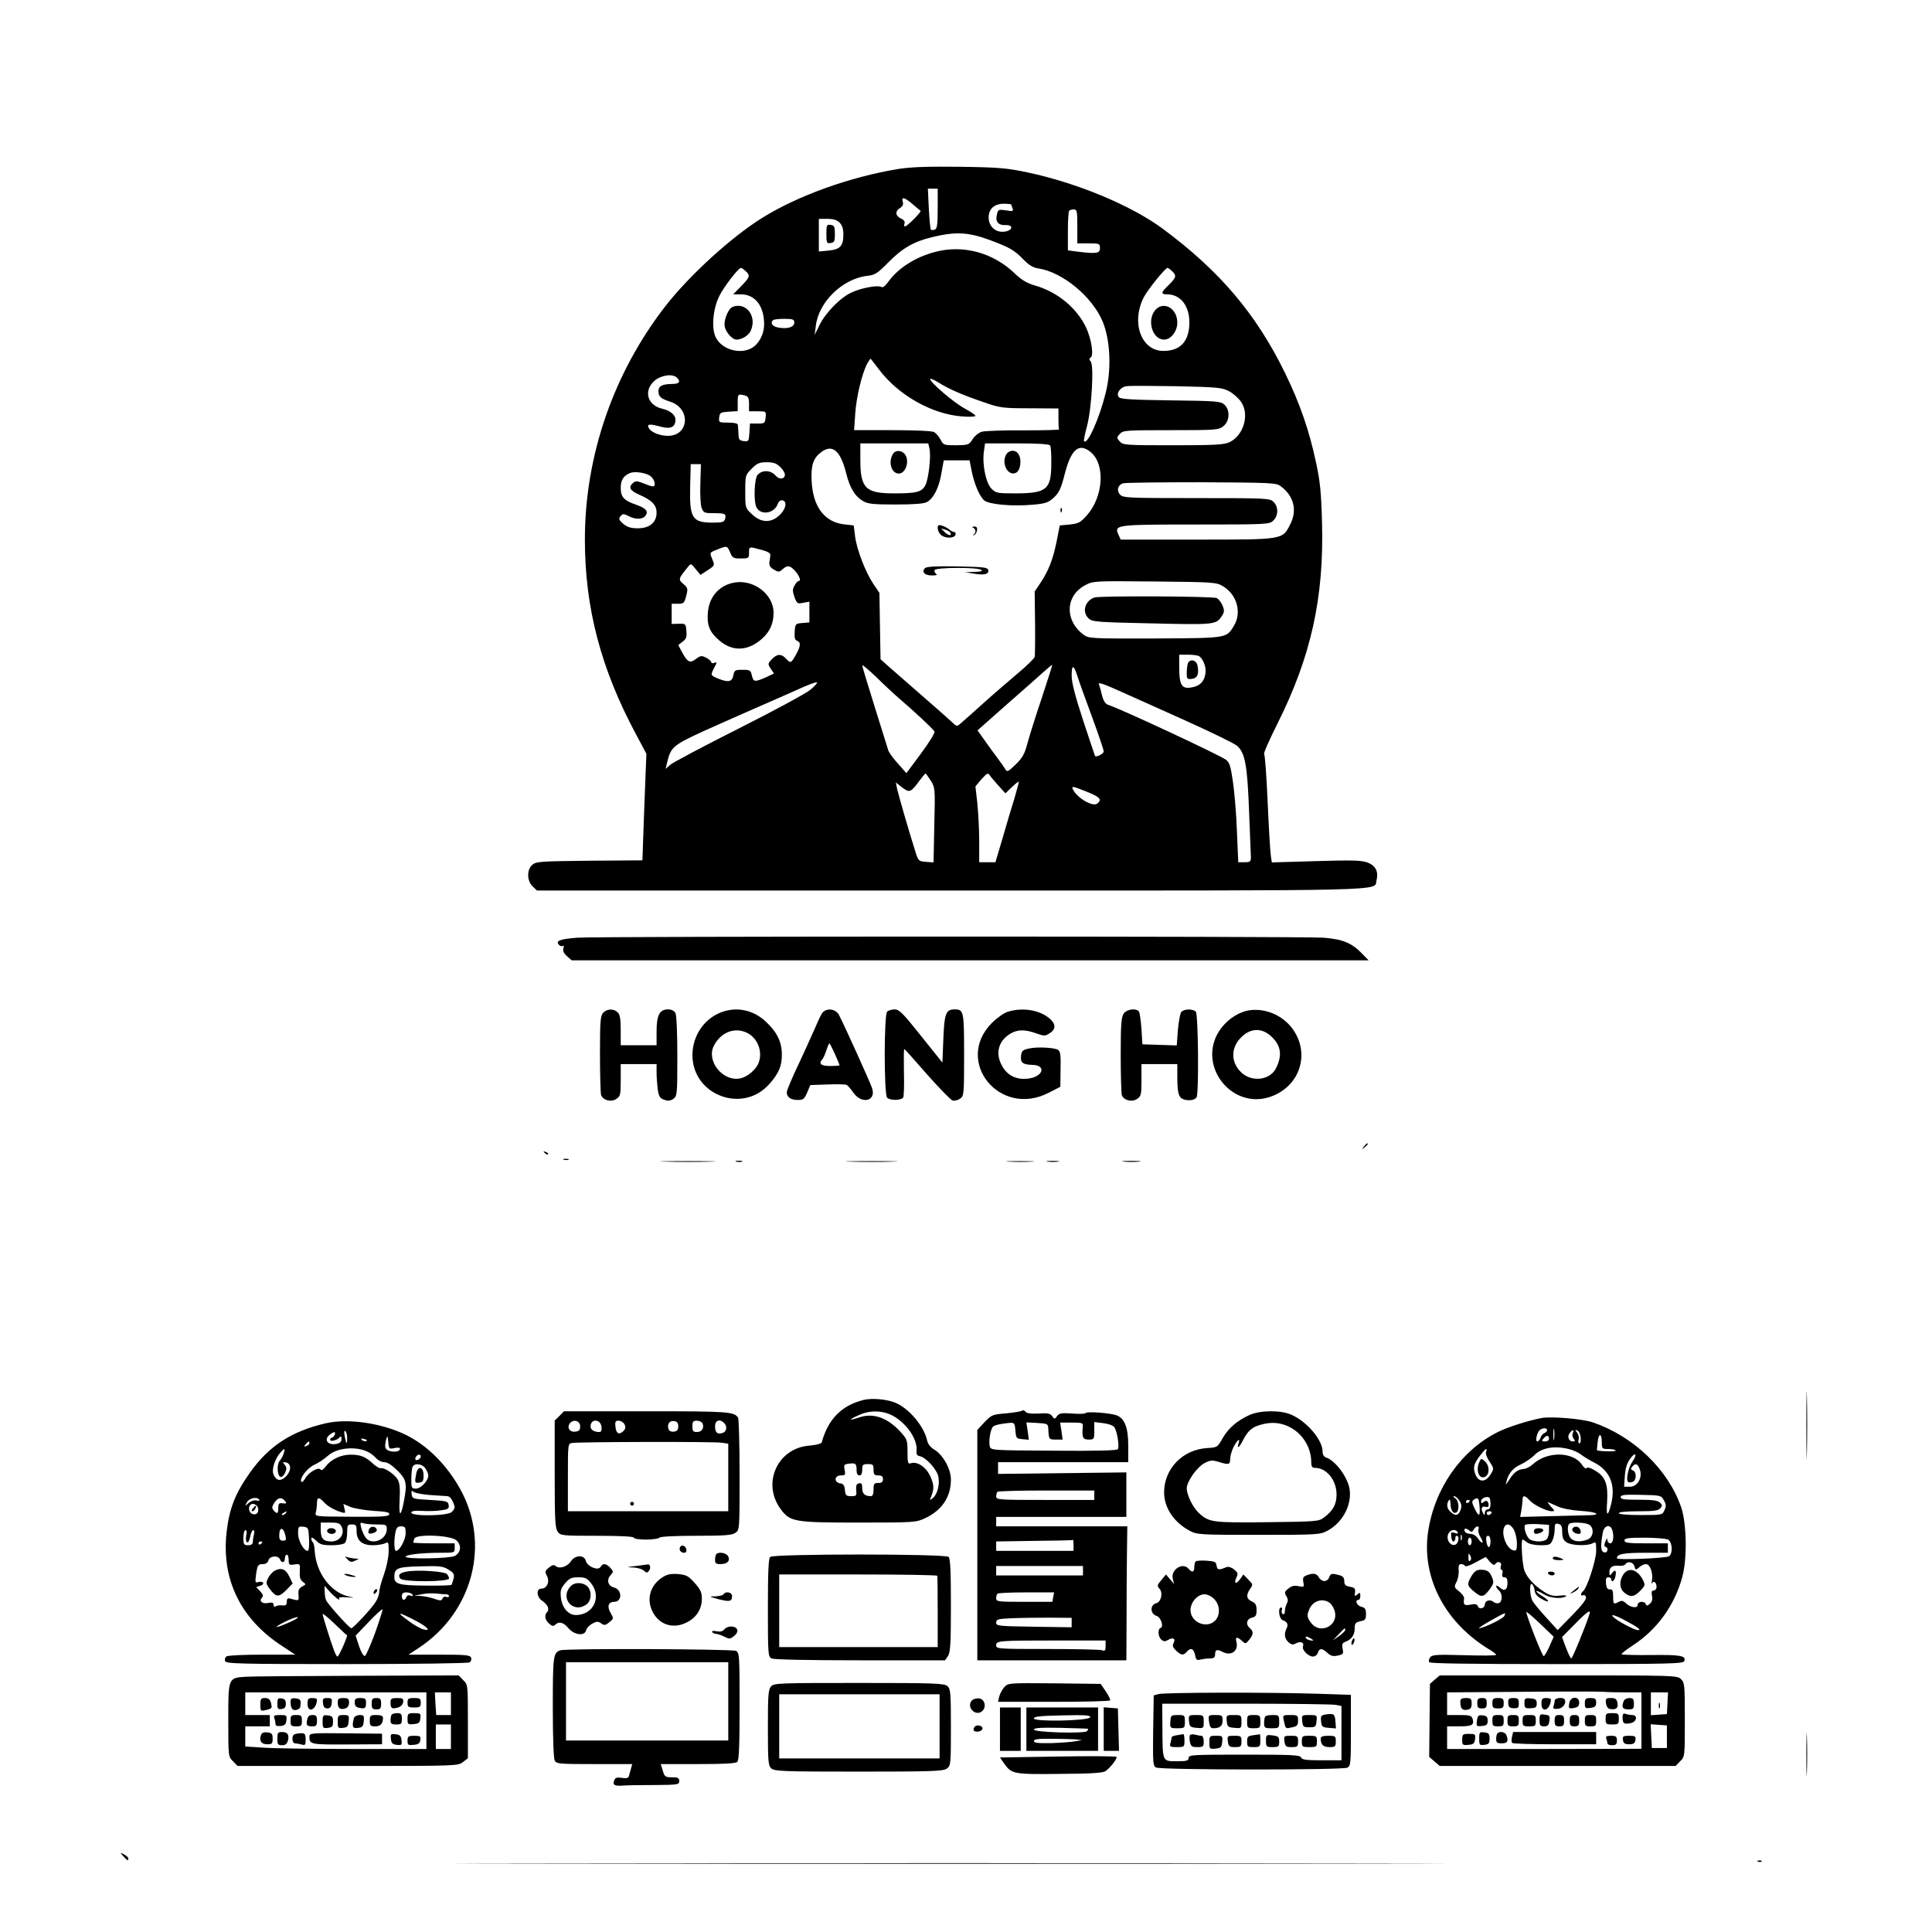 <?xml version="1.0" standalone="no"?>
<!DOCTYPE svg PUBLIC "-//W3C//DTD SVG 20010904//EN"
        "http://www.w3.org/TR/2001/REC-SVG-20010904/DTD/svg10.dtd">
<svg version="1.0" xmlns="http://www.w3.org/2000/svg"
     width="1024pt" height="1024pt" viewBox="0 0 1024 1024"
     preserveAspectRatio="xMidYMid meet">

  <g transform="translate(0,1024) scale(0.1,-0.1)"
     fill="#000000" stroke="none">
    <path d="M4765 9345 c-259 -42 -537 -142 -727 -261 -165 -103 -384 -304 -510
-465 -276 -355 -428 -794 -428 -1239 0 -362 85 -685 270 -1030 l56 -105 -11
-282 -10 -283 -281 -2 c-261 -3 -283 -4 -303 -22 -30 -27 -28 -85 2 -114 l23
-22 2193 0 c2393 0 2242 -4 2257 55 11 44 -4 75 -44 92 -32 13 -71 15 -274 9
l-237 -7 -5 33 c-3 18 -11 146 -17 283 -6 138 -14 254 -19 258 -4 4 28 76 70
160 178 355 248 667 237 1067 -4 156 -10 219 -31 315 -36 172 -87 319 -166
480 -152 311 -346 540 -649 764 -166 122 -450 241 -714 297 -108 23 -150 27
-357 30 -172 2 -259 -1 -325 -11z m205 -210 c0 -86 -3 -107 -15 -112 -9 -3
-18 -3 -21 0 -3 3 -8 53 -11 111 l-5 106 26 0 26 0 0 -105z m-133 23 c21 -18
40 -34 42 -35 7 -5 -71 -83 -82 -83 -5 0 -6 7 -3 15 4 10 -3 20 -19 27 -30 14
-32 39 -4 56 14 9 18 19 14 32 -9 29 9 25 52 -12z m523 -2 c0 -2 3 -12 7 -21
5 -15 1 -16 -35 -10 -39 6 -42 5 -48 -21 -10 -38 7 -59 45 -57 46 2 39 -31 -8
-35 -45 -5 -81 29 -81 75 0 46 30 73 80 73 22 0 40 -2 40 -4z m350 -116 l0
-90 60 0 c57 0 60 -1 60 -25 0 -28 -17 -31 -117 -19 l-53 7 0 102 c0 56 3 105
7 108 3 4 15 7 25 7 16 0 18 -9 18 -90z m-1260 20 c14 -14 20 -33 20 -63 0
-61 -17 -79 -78 -85 l-52 -5 0 87 0 86 45 0 c32 0 51 -6 65 -20z m793 -91
c107 -40 133 -54 180 -103 31 -32 53 -45 82 -49 128 -20 286 -151 340 -283 40
-98 47 -252 15 -378 -34 -136 -96 -274 -114 -255 -3 3 4 38 15 79 25 93 38
322 20 344 -9 11 -9 16 0 21 17 11 4 97 -24 158 -49 104 -152 190 -272 224
-42 12 -70 29 -106 63 -115 111 -273 154 -422 115 -104 -27 -195 -85 -247
-156 -17 -24 -31 -35 -39 -30 -17 11 -102 -4 -155 -28 -60 -26 -140 -108 -172
-173 l-26 -53 6 48 c15 127 142 250 273 265 40 4 54 13 112 72 74 75 135 110
231 133 124 30 190 27 303 -14z m-1291 -166 c26 -23 23 -32 -24 -80 l-42 -43
41 0 c75 0 123 -62 123 -158 0 -55 -29 -108 -70 -129 -63 -32 -154 -4 -186 58
-24 48 -16 150 18 219 25 51 102 150 115 150 4 0 15 -7 25 -17z m2260 0 c25
-23 23 -34 -17 -73 -42 -40 -44 -50 -10 -50 72 0 119 -60 119 -150 -1 -100
-48 -150 -138 -150 -117 0 -172 150 -104 284 20 39 114 156 126 156 3 0 14 -7
24 -17z m-2002 -273 c0 -24 -36 -35 -85 -26 -32 6 -44 23 -28 39 3 4 30 7 60
7 46 0 53 -3 53 -20z m447 -246 c103 -138 282 -239 441 -251 40 -3 72 -2 72 3
0 5 -26 22 -57 39 -55 29 -183 138 -183 156 0 5 19 -3 42 -17 55 -35 125 -66
240 -105 88 -31 101 -33 245 -33 l153 -1 0 -52 c0 -29 1 -56 3 -59 1 -3 -83
-5 -188 -5 -104 1 -203 -3 -220 -7 -17 -5 -39 -22 -50 -40 -19 -30 -23 -31
-87 -32 -65 0 -68 1 -83 30 -8 16 -24 34 -34 40 -12 6 -102 10 -222 10 l-202
0 6 88 c6 88 35 210 63 264 9 16 17 28 19 26 2 -1 20 -26 42 -54z m-1069 -46
c21 -21 13 -33 -26 -33 -53 -1 -72 -11 -72 -38 0 -29 12 -40 62 -56 111 -36
101 -181 -12 -181 -46 0 -94 21 -103 45 -8 18 7 19 67 3 52 -14 76 -1 76 38 0
25 -28 48 -71 58 -78 18 -99 95 -41 147 35 31 97 40 120 17z m2927 -72 c21
-11 50 -37 63 -56 46 -67 14 -178 -62 -214 -29 -13 -75 -16 -298 -16 -252 0
-266 1 -283 20 -17 19 -17 21 0 40 17 19 31 20 270 20 240 0 254 1 279 21 34
27 37 86 5 115 -19 17 -42 19 -284 22 -207 3 -266 6 -275 17 -16 19 7 53 40
58 14 3 133 2 265 0 221 -5 243 -7 280 -27z m-2567 -22 c18 -5 22 -13 22 -45
l0 -39 46 0 c45 0 45 0 42 -32 -3 -31 -5 -33 -43 -33 l-40 0 -3 -48 c-3 -46
-4 -48 -30 -45 -23 3 -27 8 -28 38 -1 19 -2 41 -3 48 -1 8 -18 12 -52 12 -49
0 -50 1 -47 28 3 25 7 27 51 30 l47 3 0 45 c0 46 1 47 38 38z m978 -280 c10
-38 -4 -161 -21 -195 -19 -37 -47 -44 -166 -44 -152 0 -179 27 -179 179 l0 86
180 0 180 0 6 -26z m640 15 c4 -7 7 -49 6 -96 0 -136 -24 -157 -184 -158 -102
0 -109 1 -133 25 -30 30 -50 130 -40 198 l6 42 169 0 c115 0 171 -4 176 -11z
m218 -38 c75 -66 63 -235 -23 -332 -34 -38 -44 -44 -91 -49 l-53 -5 -17 -86
c-19 -94 -43 -156 -87 -221 l-29 -43 2 -165 c1 -91 0 -173 -2 -182 -3 -9 -44
-49 -92 -89 -48 -41 -130 -111 -182 -158 -52 -47 -105 -94 -117 -104 -21 -19
-22 -19 -50 8 -15 14 -88 79 -162 143 -73 64 -152 133 -174 152 l-40 36 -3
176 -3 176 -32 47 c-42 63 -88 182 -97 253 l-7 57 -53 6 c-103 13 -163 94
-170 227 -5 82 8 122 46 152 62 50 106 15 137 -109 19 -76 46 -122 90 -147 25
-15 53 -18 172 -18 96 0 150 4 166 13 35 19 64 76 77 154 l12 67 68 0 69 0 11
-57 c15 -71 41 -132 66 -155 25 -22 152 -33 259 -23 68 6 81 11 111 38 28 27
38 48 58 127 34 132 77 166 140 111z m-1649 -76 c14 -13 25 -31 25 -40 0 -25
-28 -29 -48 -7 -25 30 -70 33 -96 6 -18 -18 -23 -143 -6 -174 22 -42 92 -32
111 16 6 17 15 24 27 22 26 -6 17 -49 -18 -80 -44 -41 -97 -39 -144 6 -36 33
-36 34 -36 121 0 86 1 88 34 121 29 29 41 34 80 34 36 0 52 -6 71 -25z m-423
-88 c-2 -56 1 -115 7 -130 10 -25 15 -27 64 -27 61 0 67 -3 60 -31 -5 -16 -14
-19 -65 -19 -110 0 -124 24 -120 193 l3 117 27 0 27 0 -3 -103z m-261 37 c10
-9 19 -26 19 -37 0 -21 -6 -20 -67 4 -26 10 -34 10 -47 0 -27 -23 -18 -41 32
-63 67 -29 92 -55 92 -95 0 -52 -37 -83 -99 -83 -38 0 -56 6 -78 24 -23 20
-25 26 -14 40 12 14 16 14 42 1 36 -19 73 -19 89 0 19 23 5 41 -46 59 -67 23
-84 41 -84 91 0 41 15 64 50 78 26 11 91 0 111 -19z m3337 -51 c70 -52 89
-128 50 -203 -41 -81 -35 -80 -496 -80 l-402 0 -12 26 c-24 53 -13 54 412 54
375 0 387 1 408 20 28 26 29 73 2 100 -19 19 -33 20 -408 20 -366 0 -390 1
-406 19 -19 21 -12 49 15 59 10 4 196 6 414 6 375 -2 399 -3 423 -21z m-2862
-383 c42 0 44 1 44 30 0 34 -1 34 65 16 32 -8 49 -18 48 -27 0 -8 -3 -25 -5
-38 -2 -18 4 -29 24 -40 24 -14 28 -14 46 2 26 23 39 21 67 -10 24 -28 32 -53
17 -53 -5 0 -14 -11 -21 -24 -11 -19 -11 -30 0 -61 13 -34 16 -36 46 -30 l33
6 0 -55 0 -55 -37 -3 c-37 -3 -38 -4 -41 -46 -2 -31 1 -44 12 -48 22 -8 20
-29 -6 -75 -25 -45 -28 -46 -53 -19 -24 26 -47 25 -74 -4 -22 -23 -22 -25 -6
-50 l17 -26 -43 -20 c-59 -26 -66 -25 -74 10 -6 28 -10 30 -50 30 -39 0 -43
-2 -48 -30 -7 -35 -28 -38 -82 -16 -40 17 -40 17 -19 58 15 28 15 30 0 25 -9
-4 -16 -2 -16 3 0 5 -12 16 -27 24 -24 12 -30 12 -55 -7 -32 -24 -44 -17 -74
38 l-19 36 23 18 c19 14 23 25 20 57 -3 38 -4 39 -40 38 l-38 -1 0 53 0 54 33
0 c30 0 34 3 44 41 10 39 9 43 -15 64 -28 24 -27 27 24 90 16 20 16 20 41 -11
l26 -31 38 25 c38 25 38 25 24 59 -14 34 -14 34 18 47 61 25 61 25 76 -10 13
-31 17 -34 57 -34z m2554 -146 c76 -44 103 -140 60 -211 -40 -66 -33 -65 -419
-67 -340 -1 -350 0 -378 20 -101 75 -97 206 8 262 44 23 45 23 369 20 307 -3
327 -4 360 -24z m-124 -372 c17 -11 34 -48 34 -76 0 -44 -21 -75 -56 -85 -69
-19 -84 -1 -84 107 l0 62 48 0 c26 0 52 -4 58 -8z m-1581 -232 c65 -55 170
-153 178 -167 4 -6 -28 -58 -71 -116 l-78 -105 -44 50 c-25 27 -48 59 -52 71
-4 12 -36 116 -72 231 -36 115 -66 214 -66 219 0 6 35 -24 78 -65 42 -42 100
-95 127 -118z m746 9 c-32 -95 -66 -204 -76 -241 -14 -54 -26 -75 -62 -110
-39 -38 -45 -41 -54 -26 -5 9 -24 36 -42 60 -18 24 -49 66 -69 95 l-37 52 156
138 c87 76 176 155 198 175 22 20 41 35 42 34 1 -1 -24 -81 -56 -177z m189
119 c7 -24 42 -120 77 -215 35 -95 63 -178 63 -186 0 -12 -39 -32 -46 -24 -1
1 -29 86 -63 188 -43 132 -61 201 -61 238 0 60 11 60 30 -1z m-1414 -73 c-21
-19 -192 -111 -380 -206 -187 -94 -351 -181 -364 -193 l-24 -21 7 30 c20 85
30 94 190 168 83 37 206 92 275 122 69 30 170 74 225 99 54 25 102 43 105 39
3 -3 -12 -20 -34 -38z m1989 -165 c138 -62 260 -122 272 -133 42 -38 54 -101
63 -339 5 -123 9 -235 10 -250 0 -25 -4 -28 -33 -28 l-34 0 -7 163 c-3 89 -13
207 -21 262 -12 84 -18 103 -37 118 -35 26 -558 270 -624 291 -15 5 -25 20
-33 50 -6 24 -13 51 -17 60 -4 11 24 2 102 -33 60 -27 222 -99 359 -161z
m-993 -344 l37 -41 35 34 c20 19 36 31 36 27 0 -4 -11 -45 -24 -90 -14 -44
-42 -138 -62 -208 l-38 -128 -43 0 -43 0 0 113 c0 61 -5 152 -10 201 l-10 88
32 38 c28 31 35 35 43 22 6 -9 27 -34 47 -56z m-359 27 c23 -37 24 -42 19
-236 l-4 -198 -40 3 c-40 3 -41 4 -59 63 -32 100 -86 288 -94 324 l-7 34 34
-27 c39 -29 45 -27 92 37 15 20 29 37 31 37 3 0 15 -17 28 -37z m829 -60 c69
-28 80 -41 54 -62 -23 -19 -103 27 -127 71 -13 24 -7 23 73 -9z"/>
    <path d="M4380 9000 c0 -48 2 -51 23 -48 19 3 22 9 22 48 0 39 -3 45 -22 48
-21 3 -23 0 -23 -48z"/>
    <path d="M3882 8613 c-19 -7 -42 -58 -42 -93 0 -33 38 -80 64 -80 28 0 64 22
75 47 35 77 -25 155 -97 126z"/>
    <path d="M6121 8594 c-43 -55 -12 -154 49 -154 36 0 70 44 70 90 0 78 -76 118
-119 64z"/>
    <path d="M4731 7831 c-24 -44 -5 -101 33 -101 31 0 53 50 40 88 -12 35 -58 43
-73 13z"/>
    <path d="M5329 7823 c-20 -51 20 -111 59 -87 20 13 28 65 12 94 -16 31 -58 26
-71 -7z"/>
    <path d="M5621 7534 c0 -11 3 -14 6 -6 3 7 2 16 -1 19 -3 4 -6 -2 -5 -13z"/>
    <path d="M4970 7441 c0 -11 7 -27 16 -35 20 -20 70 -21 78 -1 3 8 0 15 -6 15
-6 0 -19 6 -27 14 -9 7 -26 17 -38 20 -19 6 -23 3 -23 -13z m66 -23 c12 -19
-6 -19 -27 0 l-21 21 21 -6 c12 -3 24 -10 27 -15z"/>
    <path d="M5158 7443 c15 -6 16 -29 2 -36 -6 -3 -5 -4 2 -3 7 1 14 12 16 24 3
16 -2 22 -15 21 -10 0 -13 -3 -5 -6z"/>
    <path d="M4903 7229 c-20 -20 -3 -39 36 -39 24 0 32 3 22 9 -7 5 -10 14 -7 20
9 14 225 15 246 1 11 -7 1 -10 -35 -11 l-50 -2 45 -7 c55 -10 82 -4 78 18 -3
15 -23 17 -163 20 -111 2 -164 -1 -172 -9z"/>
    <path d="M3881 7150 c-74 -18 -122 -76 -129 -155 -6 -69 9 -106 61 -150 69
-59 150 -57 224 8 43 38 63 81 63 139 0 102 -113 184 -219 158z"/>
    <path d="M5800 7073 c-51 -19 -66 -77 -30 -111 19 -18 46 -20 334 -26 334 -8
342 -7 372 39 14 21 14 30 4 55 -7 17 -21 35 -31 40 -19 10 -622 13 -649 3z"/>
    <path d="M6296 6724 c-3 -9 -6 -31 -6 -50 0 -33 2 -35 28 -32 29 3 39 29 28
74 -7 27 -40 33 -50 8z"/>
    <path d="M3060 5270 c-91 -7 -115 -16 -99 -36 6 -8 16 -11 21 -8 6 4 8 -1 4
-13 -4 -13 2 -26 19 -41 l25 -22 2112 0 2112 0 -35 36 c-54 56 -102 76 -204
84 -112 8 -3852 8 -3955 0z"/>
    <path d="M3197 4872 c-15 -16 -17 -47 -17 -219 0 -111 3 -209 6 -218 11 -27
53 -38 80 -20 22 14 24 22 24 100 l0 85 95 0 95 0 0 -44 c0 -24 3 -64 6 -89 6
-39 11 -47 34 -56 21 -7 33 -6 49 5 20 15 21 23 21 225 0 126 -4 218 -10 230
-7 12 -21 19 -40 19 -44 0 -60 -31 -60 -117 l0 -73 -95 0 -95 0 0 79 c0 59 -4
84 -16 95 -21 21 -57 20 -77 -2z"/>
    <path d="M3838 4880 c-100 -30 -168 -125 -168 -233 1 -213 268 -312 408 -152
50 56 66 95 66 155 0 68 -26 121 -87 177 -62 57 -142 76 -219 53z m123 -115
c56 -29 82 -99 60 -158 -14 -37 -61 -76 -99 -83 -92 -17 -180 93 -138 174 37
72 112 100 177 67z"/>
    <path d="M4356 4868 c-8 -13 -25 -50 -39 -83 -14 -33 -53 -118 -86 -189 -34
-71 -61 -136 -61 -145 0 -26 21 -41 58 -41 30 0 35 5 50 39 l17 40 90 3 c50 2
95 1 102 -2 6 -3 22 -21 35 -40 44 -65 124 -47 100 23 -9 28 -142 323 -175
387 -18 35 -70 40 -91 8z m69 -214 c14 -31 25 -58 25 -60 0 -2 -22 -4 -50 -4
-49 0 -63 12 -41 36 5 5 14 26 21 47 6 20 14 37 16 37 2 0 15 -25 29 -56z"/>
    <path d="M4702 4878 c-17 -17 -17 -439 0 -456 16 -16 75 -15 85 1 4 6 6 67 4
135 -1 67 -1 122 2 122 2 0 56 -60 120 -134 65 -73 126 -136 136 -139 11 -3
29 2 40 10 20 14 21 23 21 232 0 233 -2 241 -51 241 -45 0 -54 -22 -59 -157
l-5 -125 -113 141 c-96 121 -116 141 -140 141 -15 0 -33 -5 -40 -12z"/>
    <path d="M5340 4877 c-19 -6 -56 -32 -82 -58 -203 -203 40 -505 300 -371 l62
32 1 78 c2 91 0 104 -11 116 -13 13 -109 19 -155 9 -34 -7 -40 -13 -43 -37 -5
-38 8 -49 60 -50 76 -2 57 -64 -24 -73 -60 -7 -108 16 -136 66 -38 66 -21 133
41 171 39 24 78 25 139 3 43 -15 48 -15 72 1 32 20 33 46 3 74 -51 48 -146 65
-227 39z"/>
    <path d="M5956 4868 c-13 -19 -16 -57 -16 -219 0 -109 3 -205 6 -214 11 -27
53 -38 80 -20 22 14 24 22 24 100 l0 85 95 0 95 0 0 -67 c0 -87 7 -111 34
-120 27 -9 59 -4 68 11 13 20 9 441 -4 454 -16 16 -63 15 -77 -2 -6 -7 -14
-50 -18 -95 l-6 -82 -91 3 -91 3 -5 80 c-3 44 -9 86 -13 93 -14 20 -64 14 -81
-10z"/>
    <path d="M6586 4876 c-57 -21 -108 -67 -136 -121 -91 -178 80 -387 271 -332
167 49 230 233 126 369 -61 80 -174 116 -261 84z m145 -123 c58 -49 68 -104
32 -175 -32 -64 -129 -75 -184 -22 -59 56 -56 138 7 193 46 41 99 42 145 4z"/>
    <path d="M7229 4163 c-13 -16 -12 -17 4 -4 16 13 21 21 13 21 -2 0 -10 -8 -17
-17z"/>
    <path d="M2887 4129 c7 -7 15 -10 18 -7 3 3 -2 9 -12 12 -14 6 -15 5 -6 -5z"/>
    <path d="M2988 4093 c6 -2 18 -2 25 0 6 3 1 5 -13 5 -14 0 -19 -2 -12 -5z"/>
    <path d="M3528 4083 c68 -2 176 -2 240 0 64 1 9 3 -123 3 -132 0 -185 -2 -117
-3z"/>
    <path d="M3903 4083 c9 -2 23 -2 30 0 6 3 -1 5 -18 5 -16 0 -22 -2 -12 -5z"/>
    <path d="M4508 4083 c61 -2 163 -2 225 0 61 1 11 3 -113 3 -124 0 -174 -2
-112 -3z"/>
    <path d="M5348 4083 c34 -2 88 -2 120 0 31 2 3 3 -63 3 -66 0 -92 -1 -57 -3z"/>
    <path d="M5553 4083 c15 -2 39 -2 55 0 15 2 2 4 -28 4 -30 0 -43 -2 -27 -4z"/>
    <path d="M5958 4083 c23 -2 59 -2 80 0 20 2 1 4 -43 4 -44 0 -61 -2 -37 -4z"/>
    <path d="M9574 2685 c0 -159 2 -223 3 -142 2 82 2 212 0 290 -1 78 -3 12 -3
-148z"/>
    <path d="M4577 2820 c-117 -29 -188 -102 -222 -226 -2 -6 -31 -13 -64 -16
-170 -12 -255 -200 -153 -337 50 -67 71 -71 412 -71 300 0 306 1 355 24 88 42
135 112 135 204 0 57 -43 133 -90 160 -18 11 -32 28 -36 47 -16 75 -96 170
-168 200 -45 19 -124 26 -169 15z m137 -75 c81 -34 151 -129 144 -195 -2 -18
2 -25 17 -28 30 -6 83 -61 96 -100 13 -40 0 -101 -28 -123 -15 -12 -16 -12 -9
6 18 42 17 64 -2 108 -22 50 -69 82 -102 72 -18 -6 -20 -1 -20 60 0 63 -2 67
-40 109 -68 73 -144 99 -217 73 -24 -8 -43 -13 -43 -10 0 2 19 13 43 23 51 24
112 25 161 5z m-174 -296 c0 -19 5 -29 15 -29 10 0 15 10 15 30 0 27 3 30 30
30 27 0 30 -3 30 -30 0 -25 4 -30 25 -30 18 0 25 -5 25 -20 0 -15 -7 -20 -25
-20 -22 0 -25 -4 -25 -35 0 -24 -5 -35 -14 -35 -32 0 -46 13 -46 42 0 23 -4
29 -17 26 -14 -3 -17 -12 -15 -36 3 -30 1 -32 -27 -32 -26 0 -30 4 -33 33 -2
24 -8 33 -25 35 -34 5 -31 42 3 42 24 0 26 3 21 29 -6 27 -3 30 21 33 37 5 42
1 42 -33z"/>
    <path d="M5417 2763 c-5 -4 -42 -10 -84 -14 -73 -6 -78 -8 -115 -47 l-38 -41
0 -611 0 -610 395 0 395 0 1 208 c0 114 1 273 2 354 l2 148 -347 0 -348 0 0
25 0 25 345 0 345 0 0 118 0 118 -340 -4 -340 -4 0 31 0 31 345 0 345 0 0 88
c0 96 -19 145 -63 161 -34 12 -156 21 -162 12 -2 -5 -35 -6 -71 -3 -57 4 -69
2 -81 -13 -12 -18 -14 -18 -26 -1 -11 15 -24 17 -73 14 -41 -2 -62 1 -69 10
-6 7 -14 10 -18 5z m-35 -105 c3 -41 5 -43 37 -46 l34 -3 -6 46 -7 46 58 -3
c53 -3 57 -5 58 -28 3 -60 3 -60 40 -60 l36 0 -6 45 -7 45 61 0 c57 0 61 -1
59 -22 -5 -57 0 -68 31 -68 29 0 30 2 30 46 l0 47 47 -6 c27 -3 52 -12 59 -21
15 -21 28 -102 19 -117 -5 -7 -113 -10 -340 -8 -330 2 -333 2 -339 23 -7 28 4
93 18 105 11 9 46 16 93 20 19 1 22 -5 25 -41z m418 -343 l0 -25 -260 0 c-245
0 -260 1 -260 18 0 10 3 22 7 25 3 4 120 7 260 7 l253 0 0 -25z m-110 -265 l0
-30 -205 0 -205 0 0 25 0 25 203 3 c111 1 203 3 205 5 1 1 2 -11 2 -28z m50
-135 l0 -25 -230 0 -230 0 0 25 0 25 230 0 230 0 0 -25z m-158 -140 l-4 -25
-149 0 c-138 0 -149 1 -149 18 0 10 3 22 7 25 3 4 72 7 153 7 l147 0 -5 -25z
m98 -135 l0 -25 -200 3 c-190 3 -200 4 -200 22 0 17 9 20 83 23 45 2 135 3
199 3 l118 -1 0 -25z m180 -124 c0 -25 -3 -28 -22 -22 -13 3 -143 6 -290 6
-259 0 -268 1 -268 19 0 25 9 26 327 26 l253 0 0 -29z"/>
    <path d="M2965 2735 l-25 -24 0 -283 c0 -240 2 -287 16 -306 15 -21 20 -22
210 -22 123 0 194 -4 194 -10 0 -6 28 -10 64 -10 36 0 68 5 71 10 4 6 79 10
193 10 154 0 192 3 210 16 22 15 22 17 22 307 0 161 -4 297 -8 303 -21 32 -53
34 -487 34 l-436 0 -24 -25z m110 -55 c0 -20 -6 -26 -26 -28 -30 -4 -46 22
-28 45 20 23 54 12 54 -17z m113 -2 c2 -20 -1 -28 -12 -28 -27 0 -46 12 -46
29 0 43 53 41 58 -1z m122 13 c7 -15 6 -24 -6 -36 -23 -22 -38 -14 -42 23 -3
27 0 32 17 32 11 0 25 -9 31 -19z m285 -11 c0 -18 -6 -26 -23 -28 -13 -2 -25
3 -28 12 -10 26 4 48 28 44 17 -2 23 -10 23 -28z m129 15 c9 -25 -4 -45 -30
-45 -20 0 -24 5 -24 30 0 25 4 30 24 30 13 0 26 -7 30 -15z m114 3 c18 -18 14
-46 -8 -53 -28 -9 -40 2 -40 36 0 31 25 40 48 17z m-10 -105 l32 -5 0 -179 0
-179 -425 0 -425 0 0 179 c0 178 0 180 23 183 38 6 760 8 795 1z"/>
    <path d="M3340 2270 c0 -5 5 -10 10 -10 6 0 10 5 10 10 0 6 -4 10 -10 10 -5 0
-10 -4 -10 -10z"/>
    <path d="M6622 2740 c-65 -30 -111 -69 -142 -123 -27 -48 -28 -49 -82 -52
-130 -8 -228 -110 -228 -235 0 -81 51 -158 135 -203 39 -21 51 -22 365 -22
316 0 326 1 366 22 86 46 136 150 114 235 -18 64 -76 138 -122 153 -11 4 -18
16 -18 31 0 61 -80 157 -164 195 -56 26 -166 25 -224 -1z m204 -59 c75 -34
124 -110 124 -192 0 -22 5 -29 20 -29 61 0 114 -65 114 -141 0 -53 -19 -87
-68 -123 -26 -20 -43 -21 -299 -24 -290 -3 -308 -1 -361 47 -33 30 -65 95 -66
132 0 36 53 112 94 134 30 16 40 17 74 7 55 -17 62 -15 62 14 0 14 7 41 16 60
19 40 40 57 29 25 -10 -34 3 -24 24 17 24 47 47 68 91 80 54 16 101 13 146 -7z"/>
    <path d="M8170 2724 c-77 -15 -179 -48 -233 -75 -194 -98 -334 -299 -368 -529
-35 -245 92 -485 332 -627 16 -10 29 -21 29 -24 0 -4 -76 -5 -168 -2 -145 4
-169 3 -181 -10 -7 -9 -10 -21 -6 -27 4 -7 221 -10 676 -10 605 0 670 2 676
16 11 28 -19 34 -174 32 -84 -1 -155 1 -158 4 -3 3 24 24 59 47 127 82 221
211 262 361 27 97 24 283 -5 370 -69 201 -251 376 -468 451 -56 19 -221 33
-273 23z m67 -111 c-2 -16 -4 -5 -4 22 0 28 2 40 4 28 2 -13 2 -35 0 -50z
m-37 47 c0 -6 -7 -13 -15 -16 -8 -3 -17 -14 -20 -25 -4 -10 -11 -19 -17 -19
-13 0 -1 52 15 62 17 11 37 10 37 -2z m136 -16 c-4 -9 -1 -23 5 -30 9 -11 8
-14 -5 -14 -22 0 -31 27 -16 45 16 20 24 19 16 -1z m42 -22 c2 -18 -1 -32 -6
-32 -6 0 -8 9 -5 20 3 11 -1 28 -8 37 -12 14 -12 16 1 11 8 -2 16 -19 18 -36z
m112 -28 c0 -32 2 -34 34 -34 19 0 37 -4 40 -8 4 -7 -95 -5 -100 2 0 0 1 20 4
43 5 50 22 48 22 -3z m-280 21 c0 -9 -9 -15 -21 -15 -18 0 -19 2 -9 15 7 8 16
15 21 15 5 0 9 -7 9 -15z m104 -55 c22 -5 51 -18 65 -29 14 -11 45 -30 69 -42
84 -42 116 -118 92 -218 -18 -74 -28 -71 -22 8 6 93 -9 134 -61 165 -25 16
-44 21 -48 15 -3 -6 -14 2 -23 16 -48 73 -187 74 -263 3 -13 -12 -34 -23 -49
-24 -31 -3 -51 -19 -76 -59 -18 -27 -19 -28 -13 -5 12 44 36 71 79 90 23 11
52 31 66 45 38 41 106 54 184 35z m-438 -16 c-3 -8 5 -31 19 -51 23 -35 24
-37 7 -65 -31 -53 -75 -45 -88 17 -4 23 1 39 25 73 32 43 48 55 37 26z m776
-51 c-22 -31 -36 -99 -22 -108 4 -3 15 -2 24 1 20 8 21 53 1 60 -12 5 -13 10
-4 20 17 21 28 17 40 -13 16 -44 -11 -93 -52 -93 l-31 0 4 58 c3 40 11 67 28
90 29 40 40 25 12 -15z m167 -205 c12 -21 13 -31 3 -52 -11 -26 -12 -26 -127
-26 -70 0 -115 4 -115 10 0 6 41 10 104 10 81 0 106 3 116 16 11 12 11 18 -2
30 -11 11 -38 15 -111 15 -79 0 -97 2 -97 14 0 12 19 14 107 12 105 -2 108 -3
122 -29z m-1084 -2 c12 -18 13 -30 6 -50 -12 -30 -27 -33 -53 -9 -19 17 -23
40 -9 61 5 9 8 2 9 -19 1 -35 15 -55 31 -45 18 11 13 64 -6 75 -10 6 -12 11
-6 11 7 0 20 -11 28 -24z m165 -17 c0 -19 -5 -29 -15 -29 -8 0 -15 -8 -15 -17
-1 -17 -1 -17 -11 0 -12 21 -4 38 16 30 9 -3 15 1 15 9 0 22 -12 29 -27 17
-10 -9 -13 -8 -13 4 0 15 27 28 43 20 4 -2 7 -17 7 -34z m206 20 c22 -25 90
-58 118 -59 18 0 18 2 -5 26 -13 15 -19 25 -14 22 6 -2 28 -12 50 -22 23 -11
75 -21 123 -24 83 -5 114 -21 45 -23 -21 0 -112 -3 -202 -5 l-164 -4 7 38 c3
20 6 45 6 55 0 23 13 22 36 -4z m-264 -34 c4 -54 -4 -57 -27 -9 -14 30 -15 38
-4 45 23 15 27 11 31 -36z m-52 31 c0 -3 -4 -8 -10 -11 -5 -3 -10 -1 -10 4 0
6 5 11 10 11 6 0 10 -2 10 -4z m115 -66 c-3 -5 -10 -10 -16 -10 -5 0 -9 5 -9
10 0 6 7 10 16 10 8 0 12 -4 9 -10z m305 -94 c0 -18 -5 -37 -12 -44 -15 -15
-62 -16 -88 -2 -18 10 -36 62 -27 77 3 5 32 6 66 5 l61 -4 0 -32z m70 -7 c0
-28 6 -42 22 -53 26 -18 109 -21 139 -6 18 10 19 7 19 -40 0 -50 -50 -203 -71
-215 -5 -4 -9 -11 -9 -16 0 -6 5 -7 10 -4 6 3 13 -1 16 -9 4 -11 -19 -42 -72
-96 l-78 -80 -60 66 c-34 37 -66 76 -73 88 -16 28 -18 105 -2 89 7 -7 12 -22
13 -34 1 -15 13 -30 34 -42 45 -27 52 -15 7 13 -20 12 -34 24 -32 27 3 2 20
-5 38 -16 35 -22 94 -27 118 -12 8 5 -3 7 -31 4 -36 -4 -52 0 -84 20 -50 32
-90 74 -104 112 -12 30 -20 165 -10 165 3 0 14 -7 24 -15 12 -9 42 -15 71 -15
46 0 53 3 63 25 7 14 12 41 12 60 0 28 3 32 20 28 16 -4 20 -14 20 -44z m141
41 c30 -16 26 -68 -7 -80 -37 -14 -70 -12 -88 6 -16 15 -22 65 -9 77 10 11 82
8 104 -3z m-396 -30 c8 -16 15 -48 15 -70 0 -33 -3 -41 -16 -38 -40 7 -71 92
-49 128 12 19 34 10 50 -20z m-189 4 c-3 -8 2 -26 10 -40 9 -13 14 -27 11 -30
-3 -3 -13 6 -22 20 -11 16 -27 26 -41 26 -12 0 -26 5 -29 11 -11 17 3 23 21 8
14 -11 17 -10 25 4 12 21 33 23 25 1z m708 0 c12 -31 7 -74 -9 -74 -8 0 -15 8
-16 18 0 12 -3 10 -10 -8 -7 -17 -7 -26 0 -28 19 -6 12 -34 -6 -30 -19 4 -21
35 -8 104 6 37 37 48 49 18z m-818 -15 c4 -8 -1 -9 -15 -4 -20 6 -22 4 -19
-22 2 -15 8 -26 13 -23 6 3 9 11 9 18 -1 6 2 12 7 12 16 0 10 -40 -7 -47 -24
-9 -48 21 -40 51 7 27 39 36 52 15z m21 -41 c-3 -7 -5 -2 -5 12 0 14 2 19 5
13 2 -7 2 -19 0 -25z m153 -8 c0 -16 -4 -30 -9 -30 -5 0 -11 14 -13 30 -3 20
0 30 9 30 8 0 13 -12 13 -30z m-100 0 c0 -11 -4 -20 -10 -20 -5 0 -10 9 -10
20 0 11 5 20 10 20 6 0 10 -9 10 -20z m1041 10 c22 -12 27 -71 6 -88 -12 -11
-277 -22 -277 -11 0 22 33 29 147 29 l123 0 0 25 0 25 -115 0 c-96 0 -115 3
-115 15 0 12 18 15 106 15 58 0 114 -5 125 -10z m-1049 -112 c-6 -6 -9 0 -9
18 0 23 1 24 9 10 7 -12 7 -21 0 -28z m132 -19 c13 20 38 13 31 -9 -3 -11 -2
-20 3 -20 6 0 8 -9 5 -20 -4 -14 0 -20 11 -20 11 0 16 -9 16 -29 0 -38 -16
-48 -41 -25 -10 9 -19 12 -19 7 0 -6 7 -16 15 -23 19 -16 19 -59 0 -66 -8 -4
-22 -1 -30 6 -18 15 -45 6 -45 -14 0 -20 -30 -29 -37 -10 -4 12 -14 14 -39 9
-34 -6 -39 -1 -34 34 1 8 -11 24 -26 36 -27 21 -28 24 -14 51 8 16 13 44 11
62 -2 23 2 32 13 32 8 0 18 -4 21 -10 3 -5 28 3 58 20 l52 28 21 -25 c14 -16
24 -21 28 -14z m739 -11 c6 -21 7 -21 25 -5 10 9 26 17 36 17 21 0 38 -45 32
-84 -3 -17 -3 -25 0 -18 8 17 24 5 24 -19 0 -10 -7 -19 -15 -19 -11 0 -13 -7
-9 -28 4 -20 0 -32 -12 -43 -13 -11 -18 -11 -21 -1 -7 18 -43 15 -43 -4 0 -20
-38 -15 -63 9 -13 13 -22 15 -37 7 -28 -15 -30 -13 -30 29 0 31 -4 38 -17 37
-13 -1 -19 8 -21 32 -2 24 1 32 12 32 9 0 16 -4 16 -10 0 -21 18 -9 22 15 7
32 -2 39 -18 17 -12 -16 -13 -15 -14 5 0 27 17 38 52 34 14 -1 29 2 33 8 11
19 42 12 48 -11z m-450 -423 c-12 -27 -26 -51 -31 -53 -7 -2 -92 213 -92 234
0 4 33 -24 73 -62 l72 -69 -22 -50z m211 168 c-22 -68 -90 -233 -96 -233 -4 0
-16 26 -28 57 l-21 56 68 69 c69 70 87 81 77 51z m-450 -7 c-6 -15 -112 -66
-135 -66 -10 1 121 76 138 80 1 0 0 -6 -3 -14z m644 -27 c64 -34 83 -49 64
-49 -17 0 -90 38 -121 61 -37 29 -5 22 57 -12z"/>
    <path d="M7839 2487 c-15 -34 -4 -77 20 -77 35 0 42 57 11 85 -19 17 -20 17
-31 -8z"/>
    <path d="M8130 2125 c0 -16 9 -19 34 -9 25 9 19 24 -9 24 -16 0 -25 -6 -25
-15z"/>
    <path d="M8230 1980 c0 -5 15 -10 33 -9 27 0 29 2 12 9 -28 12 -45 12 -45 0z"/>
    <path d="M8205 1900 c3 -5 13 -10 21 -10 8 0 14 5 14 10 0 6 -9 10 -21 10 -11
0 -17 -4 -14 -10z"/>
    <path d="M8340 1809 c-22 -18 -22 -19 -3 -10 12 6 25 16 28 21 9 15 3 12 -25
-11z"/>
    <path d="M8335 2139 c-8 -12 11 -29 33 -29 19 0 10 34 -10 38 -9 2 -19 -2 -23
-9z"/>
    <path d="M7800 1888 c-26 -44 -25 -52 11 -82 40 -34 51 -33 83 8 22 30 25 39
15 63 -13 34 -26 43 -62 43 -20 0 -32 -8 -47 -32z"/>
    <path d="M8604 1895 c-23 -36 -21 -75 6 -97 31 -25 52 -23 84 11 27 28 27 30
12 60 -29 54 -75 66 -102 26z"/>
    <path d="M1725 2696 c-180 -42 -300 -120 -400 -261 -78 -110 -110 -191 -124
-316 -28 -250 74 -460 294 -603 l70 -46 -175 0 c-96 0 -181 -4 -189 -9 -8 -5
-11 -16 -8 -25 6 -14 69 -16 644 -16 352 0 644 4 652 9 8 5 11 16 8 25 -6 14
-29 16 -169 16 l-163 0 55 36 c287 190 381 552 218 844 -71 126 -170 226 -283
283 -129 64 -309 91 -430 63z m115 -78 c0 -38 -5 -34 -13 10 -4 21 -3 31 3 27
6 -3 10 -20 10 -37z m-66 17 c-4 -8 -10 -15 -15 -15 -5 0 -9 -5 -9 -11 0 -13
42 -1 52 15 5 6 8 2 8 -10 0 -16 -8 -23 -27 -27 -46 -9 -69 23 -35 49 23 18
33 17 26 -1z m317 -70 c17 4 29 2 29 -3 0 -24 -68 -20 -77 4 -3 8 -1 26 3 42
8 26 8 26 12 -11 3 -37 5 -38 33 -32z m-150 37 c-7 -2 -18 1 -23 6 -8 8 -4 9
13 5 13 -4 18 -8 10 -11z m-301 -11 c0 -5 -7 -12 -16 -15 -14 -5 -15 -4 -4 9
14 17 20 19 20 6z m315 -49 c11 -5 29 -20 39 -31 11 -12 30 -21 44 -21 16 0
40 -16 68 -44 49 -48 53 -68 34 -167 -16 -83 -27 -78 -22 11 3 56 1 89 -9 106
-14 28 -71 67 -91 62 -7 -1 -26 10 -43 26 -37 35 -65 46 -117 46 -51 0 -104
-25 -131 -62 -13 -17 -23 -24 -28 -17 -10 16 -66 -16 -82 -48 -8 -14 -17 -22
-20 -16 -11 17 32 73 70 90 21 9 53 31 71 47 47 44 154 53 217 18z m-451 -4
c-3 -13 -13 -30 -21 -40 -17 -19 -14 -80 4 -86 7 -2 18 8 24 22 9 20 9 29 -2
42 -12 14 -11 16 6 13 30 -6 30 -44 1 -74 -29 -29 -53 -24 -67 12 -10 26 9 83
38 115 21 24 26 23 17 -4z m726 -17 c0 -12 -20 -25 -27 -18 -7 7 6 27 18 27 5
0 9 -4 9 -9z m24 -63 c9 -12 16 -30 16 -39 0 -27 -39 -69 -66 -69 -22 0 -24 4
-24 49 0 27 3 56 6 65 9 23 50 19 68 -6z m26 -142 c41 -3 82 -5 91 -6 9 0 21
-11 27 -25 16 -34 15 -40 -4 -59 -20 -21 -214 -24 -214 -3 0 8 16 11 56 9 31
-2 76 -1 101 3 38 5 44 9 41 28 -3 20 -10 22 -98 27 -92 5 -95 6 -98 30 -3 19
-1 22 10 13 7 -6 47 -14 88 -17z m-906 -25 c4 -5 -3 -7 -14 -4 -12 3 -29 -2
-42 -13 -21 -19 -21 -19 -9 4 12 22 54 31 65 13z m136 -6 c11 -13 9 -15 -11
-13 -20 3 -24 -1 -24 -24 1 -31 -7 -35 -25 -13 -10 12 -9 20 4 40 19 28 38 32
56 10z m206 -6 c20 -22 54 -42 93 -54 22 -7 23 -5 17 18 l-6 26 37 -16 c21 -8
77 -18 125 -21 68 -4 85 -8 81 -19 -4 -11 -42 -13 -200 -12 -194 1 -195 1
-189 23 3 11 6 33 6 49 0 32 10 34 36 6z m-348 -33 c5 -24 -10 -38 -31 -30
-17 6 -23 35 -10 48 12 12 38 1 41 -18z m147 -26 c-3 -5 -12 -10 -18 -10 -7 0
-6 4 3 10 19 12 23 12 15 0z m297 -75 c16 -36 -12 -75 -55 -75 -43 0 -57 15
-57 62 l0 38 50 0 c44 0 52 -3 62 -25z m184 15 c51 0 54 -1 54 -25 0 -58 -84
-89 -114 -42 -8 12 -18 35 -22 51 -6 25 -5 28 10 23 10 -4 42 -7 72 -7z m-106
-35 c0 -50 28 -75 86 -75 25 0 54 5 65 10 18 10 19 7 19 -42 0 -30 -11 -83
-25 -123 -14 -38 -25 -80 -25 -92 0 -13 -8 -36 -18 -52 -21 -35 -120 -141
-130 -141 -10 0 -125 128 -134 149 -4 9 -7 30 -7 46 l-1 30 23 -26 c25 -29 64
-60 54 -43 -5 8 8 10 41 8 42 -3 43 -2 11 4 -96 21 -174 126 -181 242 -1 23
-6 44 -10 46 -4 3 -8 11 -8 19 0 9 9 5 25 -10 20 -21 34 -25 83 -25 32 0 63 5
70 12 7 7 12 31 12 55 0 39 2 43 25 43 22 0 25 -4 25 -35z m-252 -42 c2 -36
-1 -63 -7 -63 -21 0 -51 54 -51 92 0 37 2 39 28 36 26 -3 27 -6 30 -65z m512
31 c0 -35 -32 -94 -51 -94 -10 0 -12 53 -3 99 5 24 12 31 30 31 21 0 24 -5 24
-36z m-637 -14 c5 -21 3 -26 -13 -26 -15 0 -20 7 -20 26 0 49 22 49 33 0z
m-208 1 c-3 -16 -2 -32 4 -35 6 -4 13 9 17 29 3 19 11 35 16 35 6 0 8 -10 4
-22 -3 -13 -6 -31 -6 -40 0 -12 -8 -18 -25 -18 -22 0 -25 4 -25 40 0 22 5 40
11 40 7 0 8 -11 4 -29z m1114 -25 c29 -26 24 -66 -9 -83 -29 -14 -260 -18
-260 -4 0 11 85 21 183 21 75 0 77 0 77 25 l0 25 -110 0 c-60 0 -110 2 -110 4
0 2 3 12 6 21 10 26 193 18 223 -9z m-1029 -10 c0 -3 -4 -8 -10 -11 -5 -3 -10
-1 -10 4 0 6 5 11 10 11 6 0 10 -2 10 -4z m140 -94 c0 -26 3 -28 30 -24 31 4
31 4 29 -37 -2 -30 2 -44 16 -55 18 -13 18 -14 -4 -25 -17 -10 -21 -20 -19
-44 3 -33 3 -33 -44 -20 -13 4 -18 0 -18 -17 0 -16 -5 -21 -22 -19 -13 2 -29
0 -35 -4 -8 -5 -13 -3 -13 7 0 12 -7 14 -29 10 -31 -7 -50 11 -32 29 8 8 5 17
-10 33 l-21 22 21 7 c12 3 19 11 15 16 -3 5 -14 7 -24 4 -17 -5 -18 -2 -14 32
8 58 11 63 38 63 15 0 25 7 29 20 6 24 52 28 61 5 8 -22 26 -18 26 5 0 11 5
20 10 20 6 0 10 -13 10 -28z m848 -52 c28 -17 31 -24 26 -47 -4 -16 -9 -30
-11 -33 -3 -3 -65 -5 -139 -4 -139 1 -164 8 -164 45 0 48 15 54 138 57 103 3
121 1 150 -18z m-192 -132 c5 -8 2 -9 -10 -5 -10 4 -19 1 -22 -8 -9 -22 -24
-18 -24 5 0 15 7 20 24 20 14 0 28 -5 32 -12z m177 2 c9 0 17 -4 17 -10 0 -5
-7 -7 -15 -4 -8 4 -17 -1 -20 -9 -5 -12 -11 -12 -43 -1 -20 7 -53 14 -72 15
l-35 2 40 7 c22 5 56 6 75 4 19 -2 43 -4 53 -4z m-375 -205 c-24 -65 -48 -120
-54 -122 -7 -2 -20 20 -31 52 l-18 56 70 73 c38 40 71 70 73 66 1 -3 -17 -60
-40 -125z m-149 -12 c6 -3 -43 -113 -50 -113 -4 0 -11 12 -17 28 -18 47 -62
187 -62 197 0 5 28 -17 62 -50 34 -33 64 -61 67 -62z m368 75 c61 -33 80 -55
37 -44 -15 4 -50 23 -76 43 -73 53 -62 53 39 1z m-663 -2 c-76 -35 -107 -40
-44 -7 30 16 64 29 75 30 11 0 -3 -10 -31 -23z"/>
    <path d="M2206 2429 c-9 -47 -8 -51 17 -47 18 2 22 9 22 38 0 47 -30 54 -39 9z"/>
    <path d="M1340 2245 c-7 -9 -8 -15 -2 -15 5 0 12 7 16 15 3 8 4 15 2 15 -2 0
-9 -7 -16 -15z"/>
    <path d="M1737 2134 c-10 -11 3 -24 24 -24 10 0 19 7 19 15 0 15 -31 21 -43 9z"/>
    <path d="M1956 2134 c-9 -22 -2 -27 24 -19 12 4 19 12 17 18 -6 19 -34 20 -41
1z"/>
    <path d="M1842 1975 c14 -15 21 -16 40 -7 23 11 23 11 1 11 -12 1 -30 4 -40 7
-17 6 -17 6 -1 -11z"/>
    <path d="M1835 1890 c11 -5 29 -8 40 -8 16 0 15 2 -5 8 -34 11 -60 11 -35 0z"/>
    <path d="M1987 1813 c-4 -3 -7 -11 -7 -17 0 -6 5 -5 12 2 6 6 9 14 7 17 -3 3
-9 2 -12 -2z"/>
    <path d="M1458 1916 c-12 -6 -29 -24 -37 -40 -12 -25 -11 -31 6 -54 36 -49 49
-50 89 -11 l35 36 -17 36 c-19 40 -42 50 -76 33z"/>
    <path d="M2175 1913 c-52 -5 -71 -19 -53 -40 16 -19 258 -18 258 1 0 7 -6 18
-12 24 -16 12 -125 21 -193 15z"/>
    <path d="M3605 2041 c-8 -15 3 -31 21 -31 9 0 14 7 12 17 -4 20 -24 28 -33 14z"/>
    <path d="M3797 2003 c-4 -3 -7 -17 -7 -30 0 -19 5 -23 28 -23 37 0 54 17 41
42 -9 17 -49 25 -62 11z"/>
    <path d="M4082 1988 c-9 -9 -12 -83 -12 -270 0 -244 1 -258 19 -268 13 -6 179
-10 470 -10 l450 0 15 22 c13 19 16 62 16 268 0 178 -3 249 -12 258 -17 17
-929 17 -946 0z m886 -100 c1 -5 2 -91 2 -193 l0 -185 -420 0 -420 0 0 193 0
192 418 0 c229 0 418 -3 420 -7z"/>
    <path d="M3026 1965 c-19 -29 -60 -42 -80 -26 -10 9 -19 7 -37 -8 -21 -17 -22
-21 -10 -44 16 -30 0 -67 -29 -67 -30 0 -26 -45 4 -65 29 -19 40 -45 26 -59
-16 -16 -12 -41 10 -61 16 -14 23 -16 32 -7 20 20 45 14 71 -18 32 -37 86 -43
94 -10 3 12 18 27 33 35 23 12 30 12 46 1 17 -12 23 -11 44 6 23 19 23 20 7
48 -21 34 -13 60 18 60 44 0 43 65 -1 76 -31 8 -41 40 -18 65 16 18 16 20 -1
39 -22 24 -41 26 -52 5 -13 -22 -70 2 -78 32 -8 33 -57 32 -79 -2z m108 -118
c56 -73 10 -167 -82 -167 -40 0 -73 39 -79 92 -4 37 -1 49 22 76 23 27 34 32
70 32 38 0 47 -5 69 -33z"/>
    <path d="M3026 1834 c-62 -62 10 -149 82 -98 28 19 30 74 4 97 -23 21 -66 22
-86 1z"/>
    <path d="M6337 1964 c-4 -4 -7 -18 -7 -31 0 -26 -12 -30 -30 -8 -31 37 -96 -4
-84 -53 l7 -27 -22 25 -21 25 -25 -30 c-22 -26 -23 -31 -9 -46 19 -21 8 -70
-17 -76 -35 -9 -34 -57 2 -68 22 -7 38 -57 21 -63 -17 -5 -15 -47 4 -63 12
-10 20 -10 35 -1 26 16 42 7 29 -17 -7 -14 -4 -23 14 -40 26 -25 39 -26 56 -6
20 24 37 18 44 -16 5 -27 9 -30 28 -25 13 3 35 6 51 6 19 0 27 5 27 18 0 29
10 33 41 16 46 -23 85 7 72 55 -7 26 4 27 30 4 18 -17 20 -17 38 6 23 28 24
44 4 61 -24 20 -18 49 10 56 21 5 25 12 25 40 0 27 -5 37 -25 46 -29 13 -32
34 -9 67 16 22 15 24 -10 49 l-26 27 -16 -23 c-21 -30 -36 -28 -22 4 11 23 10
29 -12 46 -13 11 -30 16 -39 12 -42 -17 -49 -16 -53 8 -3 20 -9 23 -53 26 -28
2 -54 0 -58 -4z m98 -199 c32 -31 34 -86 5 -115 -45 -45 -130 -8 -130 56 0 42
37 84 75 84 14 0 37 -11 50 -25z"/>
    <path d="M3370 1940 c-52 -6 -53 -7 -13 -8 23 -1 48 -9 56 -17 13 -12 17 -13
27 0 11 14 6 37 -8 33 -4 -1 -32 -4 -62 -8z"/>
    <path d="M3513 1881 c-63 -39 -86 -108 -59 -173 32 -76 108 -105 182 -69 54
25 84 72 84 127 0 34 -7 49 -38 84 -33 37 -44 43 -87 47 -38 3 -58 -1 -82 -16z"/>
    <path d="M6924 1890 c-17 -7 -20 -14 -16 -36 5 -26 3 -27 -26 -21 -22 5 -37 1
-54 -13 -20 -16 -21 -21 -10 -40 9 -14 10 -26 2 -40 -5 -10 -10 -28 -10 -40 0
-12 -4 -18 -11 -15 -6 4 -8 13 -5 21 3 8 1 14 -4 14 -18 0 -11 -60 8 -67 25
-9 32 -24 21 -44 -14 -28 -11 -54 10 -73 16 -14 24 -15 40 -6 25 13 45 4 37
-16 -7 -18 28 -54 53 -54 11 0 23 9 26 20 8 26 23 25 51 -1 18 -16 29 -19 54
-14 29 6 32 10 26 36 -4 23 -1 31 12 36 34 12 52 36 52 70 0 29 4 34 30 40 26
5 30 10 30 38 0 27 -5 34 -25 39 -24 6 -36 36 -15 36 6 0 10 10 10 21 0 19 -2
20 -16 8 -14 -11 -16 -10 -12 11 2 21 -2 25 -27 30 -24 4 -30 10 -30 30 0 17
-7 26 -25 31 -41 11 -48 10 -55 -11 -3 -11 -15 -20 -25 -20 -11 0 -24 9 -30
20 -11 21 -31 24 -66 10z m123 -145 c12 -9 25 -31 29 -51 14 -73 -79 -116
-125 -58 -24 30 -26 43 -10 78 20 42 69 57 106 31z m83 -144 c0 -5 -15 -20
-32 -32 l-33 -23 30 32 c33 35 35 36 35 23z m-170 -55 c0 -2 -9 -2 -20 1 -11
3 -20 9 -20 15 0 5 9 4 20 -2 11 -6 20 -12 20 -14z"/>
    <path d="M3835 1790 c-3 -5 -23 -10 -43 -11 -36 0 -35 -1 16 -15 59 -15 72
-13 72 17 0 20 -34 27 -45 9z"/>
    <path d="M3839 1604 c-9 -11 -22 -14 -41 -10 -18 3 -27 2 -23 -4 3 -6 13 -10
21 -10 8 0 28 -7 44 -15 26 -13 30 -13 51 4 14 11 20 24 16 34 -8 21 -50 22
-68 1z"/>
    <path d="M7166 1544 c-4 -9 -4 -19 -1 -22 2 -3 7 3 11 12 4 9 4 19 1 22 -2 3
-7 -3 -11 -12z"/>
    <path d="M2970 1493 c-38 -13 -40 -30 -40 -301 0 -162 4 -271 10 -283 10 -18
23 -19 211 -19 l200 0 -6 -22 c-4 -13 -9 -31 -11 -40 -4 -13 -13 -15 -38 -11
-25 4 -35 1 -40 -12 -10 -26 -1 -32 46 -29 24 2 100 3 171 3 120 1 127 2 127
21 0 17 -7 20 -38 20 -35 0 -40 3 -49 35 l-11 35 197 0 c140 0 200 3 209 12 9
9 12 88 12 295 0 269 -1 283 -19 293 -20 10 -902 14 -931 3z m890 -270 l0
-208 -430 0 -430 0 0 208 0 207 430 0 430 0 0 -207z"/>
    <path d="M1305 1353 c-96 -6 -95 -4 -95 -230 0 -193 0 -194 25 -218 l24 -25
584 0 c576 0 585 0 611 21 l26 20 0 195 c0 194 0 195 -25 219 l-24 25 -533 -2
c-293 -1 -560 -3 -593 -5z m955 -233 l0 -150 -382 0 c-211 0 -427 3 -480 7
l-98 6 0 54 0 53 65 0 65 0 0 30 0 30 -65 0 -65 0 0 60 0 60 480 0 480 0 0
-150z m130 90 l0 -60 -39 0 -39 0 -4 60 -3 60 43 0 42 0 0 -60z m0 -175 l0
-65 -40 0 -40 0 0 65 0 65 40 0 40 0 0 -65z"/>
    <path d="M1380 1205 c0 -34 1 -35 28 -29 35 9 35 9 28 39 -5 18 -13 25 -31 25
-22 0 -25 -4 -25 -35z"/>
    <path d="M1470 1210 c0 -27 3 -31 23 -28 16 2 22 10 22 28 0 18 -6 26 -22 28
-20 3 -23 -1 -23 -28z"/>
    <path d="M1540 1221 c0 -34 10 -49 31 -44 10 3 20 9 20 14 6 38 3 44 -23 47
-22 3 -28 -1 -28 -17z"/>
    <path d="M1630 1210 c0 -54 49 -32 50 23 0 4 -11 7 -25 7 -21 0 -25 -5 -25
-30z"/>
    <path d="M1712 1213 c2 -20 9 -28 23 -28 14 0 21 8 23 28 3 23 0 27 -23 27
-23 0 -26 -4 -23 -27z"/>
    <path d="M1790 1216 c0 -30 13 -40 40 -31 13 4 20 15 20 31 0 20 -5 24 -30 24
-25 0 -30 -4 -30 -24z"/>
    <path d="M1880 1216 c0 -17 7 -25 25 -28 30 -6 35 -2 35 29 0 19 -5 23 -30 23
-25 0 -30 -4 -30 -24z"/>
    <path d="M1970 1210 c0 -25 4 -30 25 -30 21 0 25 5 25 30 0 25 -4 30 -25 30
-21 0 -25 -5 -25 -30z"/>
    <path d="M2070 1217 c0 -31 6 -36 37 -28 16 4 27 15 30 29 2 19 -2 22 -32 22
-30 0 -35 -3 -35 -23z"/>
    <path d="M2160 1215 c0 -22 4 -25 35 -25 31 0 35 3 35 25 0 22 -4 25 -35 25
-31 0 -35 -3 -35 -25z"/>
    <path d="M2077 1153 c-4 -3 -7 -17 -7 -30 0 -19 5 -23 30 -23 27 0 30 3 30 30
0 25 -4 30 -23 30 -13 0 -27 -3 -30 -7z"/>
    <path d="M2160 1129 c0 -28 2 -30 33 -27 27 2 33 8 35 31 3 25 1 27 -32 27
-33 0 -36 -2 -36 -31z"/>
    <path d="M1454 1134 c3 -9 6 -22 6 -30 0 -11 8 -14 28 -12 21 2 28 9 30 31 3
25 1 27 -33 27 -30 0 -36 -3 -31 -16z"/>
    <path d="M1540 1120 c0 -27 3 -30 30 -30 27 0 30 3 30 30 0 27 -3 30 -30 30
-27 0 -30 -3 -30 -30z"/>
    <path d="M1628 1125 c-6 -30 -2 -35 29 -35 19 0 23 5 23 30 0 25 -4 30 -24 30
-17 0 -25 -7 -28 -25z"/>
    <path d="M1710 1115 c0 -34 2 -36 28 -33 23 3 27 8 27 33 0 25 -4 30 -27 33
-26 3 -28 1 -28 -33z"/>
    <path d="M1790 1114 c0 -33 2 -35 28 -32 22 2 28 8 30 36 3 30 1 32 -27 32
-29 0 -31 -3 -31 -36z"/>
    <path d="M1876 1134 c-3 -9 -6 -25 -6 -35 0 -16 6 -20 28 -17 22 2 28 8 30 36
3 28 0 32 -21 32 -14 0 -28 -7 -31 -16z"/>
    <path d="M1960 1120 c0 -26 3 -30 29 -30 28 0 41 14 41 46 0 9 -11 14 -35 14
-32 0 -35 -2 -35 -30z"/>
    <path d="M1384 1046 c-12 -31 0 -51 31 -51 27 0 30 3 30 30 0 25 -4 30 -28 33
-17 2 -29 -2 -33 -12z"/>
    <path d="M1470 1025 c0 -31 3 -35 25 -35 18 0 26 7 31 24 8 32 -2 46 -32 46
-21 0 -24 -5 -24 -35z"/>
    <path d="M1578 1052 c-22 -3 -28 -9 -28 -28 0 -13 6 -24 13 -24 6 0 22 -3 35
-6 19 -6 22 -3 22 24 0 35 -5 39 -42 34z"/>
    <path d="M1640 1035 c0 -41 8 -42 200 -41 l185 1 0 28 0 28 -193 2 c-186 2
-192 1 -192 -18z"/>
    <path d="M2072 1023 c2 -22 9 -29 31 -31 26 -3 28 -1 25 25 -2 22 -9 29 -31
31 -26 3 -28 1 -25 -25z"/>
    <path d="M2160 1014 c0 -23 3 -25 33 -22 24 2 33 8 35 26 3 19 -1 22 -32 22
-32 0 -36 -3 -36 -26z"/>
    <path d="M7605 1338 l-26 -23 -2 -193 -2 -194 28 -24 28 -24 625 0 625 0 24
25 c25 24 25 25 25 220 0 182 -1 196 -20 215 -20 20 -33 20 -649 20 l-630 0
-26 -22z m1016 -68 l79 0 0 -149 0 -150 -515 -1 -515 0 0 60 0 60 64 0 c68 0
81 7 71 40 -5 17 -15 20 -71 20 l-64 0 0 60 0 60 393 3 c215 2 412 2 436 0 24
-2 79 -3 122 -3z m217 -57 l-3 -58 -42 -3 -43 -3 0 60 0 61 45 0 46 0 -3 -57z
m-3 -178 l0 -60 -40 0 -40 0 -3 63 -3 63 43 -3 43 -3 0 -60z"/>
    <path d="M7740 1221 c0 -36 10 -48 36 -43 19 3 24 11 24 33 0 26 -4 29 -30 29
-23 0 -30 -5 -30 -19z"/>
    <path d="M7830 1213 c0 -23 4 -28 25 -28 21 0 25 5 25 28 0 22 -4 27 -25 27
-21 0 -25 -5 -25 -27z"/>
    <path d="M7910 1213 c0 -24 4 -28 30 -28 26 0 30 4 30 28 0 23 -4 27 -30 27
-26 0 -30 -4 -30 -27z"/>
    <path d="M7994 1213 c1 -21 6 -26 29 -27 23 -1 27 2 27 26 0 24 -4 28 -29 28
-24 0 -28 -4 -27 -27z"/>
    <path d="M8080 1213 c0 -25 3 -28 32 -27 28 1 33 5 33 25 0 20 -6 25 -32 27
-30 3 -33 1 -33 -25z"/>
    <path d="M8170 1210 c0 -54 49 -32 50 23 0 4 -11 7 -25 7 -21 0 -25 -5 -25
-30z"/>
    <path d="M8240 1226 c0 -8 -3 -21 -6 -30 -4 -11 1 -15 23 -13 26 2 47 29 36
50 -8 13 -53 8 -53 -7z"/>
    <path d="M8318 1215 c-6 -31 -4 -33 27 -27 18 3 25 11 25 28 0 35 -46 34 -52
-1z"/>
    <path d="M8400 1212 c0 -26 3 -28 30 -24 24 3 30 9 30 28 0 20 -5 24 -30 24
-26 0 -30 -4 -30 -28z"/>
    <path d="M8512 1213 c2 -17 10 -29 21 -31 32 -6 45 5 40 32 -4 21 -11 26 -35
26 -26 0 -29 -3 -26 -27z"/>
    <path d="M8606 1224 c-13 -33 -6 -44 24 -44 27 0 30 3 30 30 0 25 -4 30 -24
30 -13 0 -27 -7 -30 -16z"/>
    <path d="M8160 1123 c0 -28 3 -33 24 -33 19 0 25 6 28 29 4 26 1 30 -24 33
-26 4 -28 2 -28 -29z"/>
    <path d="M8510 1130 c0 -28 3 -30 35 -30 32 0 35 2 35 30 0 28 -3 30 -35 30
-32 0 -35 -2 -35 -30z"/>
    <path d="M8600 1137 c0 -32 7 -37 43 -30 32 6 39 43 8 43 -11 0 -26 3 -35 6
-12 5 -16 0 -16 -19z"/>
    <path d="M7828 1120 c-4 -29 -3 -31 26 -28 26 2 31 7 31 28 0 20 -6 26 -26 28
-23 3 -27 -1 -31 -28z"/>
    <path d="M7910 1120 c0 -27 3 -30 30 -30 27 0 30 3 30 30 0 27 -3 30 -30 30
-27 0 -30 -3 -30 -30z"/>
    <path d="M7990 1120 c0 -27 3 -30 30 -30 27 0 30 3 30 30 0 27 -3 30 -30 30
-27 0 -30 -3 -30 -30z"/>
    <path d="M8070 1120 c0 -28 3 -30 35 -30 32 0 35 2 35 30 0 28 -3 30 -35 30
-32 0 -35 -2 -35 -30z"/>
    <path d="M8240 1120 c0 -25 4 -30 25 -30 21 0 25 5 25 30 0 25 -4 30 -25 30
-21 0 -25 -5 -25 -30z"/>
    <path d="M8320 1120 c0 -25 4 -30 25 -30 21 0 25 5 25 30 0 25 -4 30 -25 30
-21 0 -25 -5 -25 -30z"/>
    <path d="M8400 1120 c0 -27 3 -30 30 -30 27 0 30 3 30 30 0 27 -3 30 -30 30
-27 0 -30 -3 -30 -30z"/>
    <path d="M7840 1025 c0 -34 2 -36 28 -33 23 3 27 8 27 33 0 25 -4 30 -27 33
-26 3 -28 1 -28 -33z"/>
    <path d="M7937 1053 c-4 -3 -7 -17 -7 -30 0 -19 5 -23 30 -23 30 0 37 11 24
44 -6 16 -35 22 -47 9z"/>
    <path d="M8014 1035 c-4 -14 -3 -29 1 -33 4 -4 105 -7 226 -7 l219 0 0 32 0
33 -220 0 -220 0 -6 -25z"/>
    <path d="M7750 1019 c0 -28 2 -30 33 -27 27 2 33 8 35 31 3 25 1 27 -32 27
-33 0 -36 -2 -36 -31z"/>
    <path d="M8514 1024 c3 -9 6 -20 6 -25 0 -5 11 -9 25 -9 20 0 25 5 25 25 0 21
-5 25 -31 25 -24 0 -30 -3 -25 -16z"/>
    <path d="M8602 1018 c2 -18 10 -23 33 -23 23 0 31 5 33 23 3 19 -1 22 -33 22
-32 0 -36 -3 -33 -22z"/>
    <path d="M8792 1200 c0 -14 2 -19 5 -12 2 6 2 18 0 25 -3 6 -5 1 -5 -13z"/>
    <path d="M4087 1302 c-15 -16 -17 -47 -17 -219 0 -181 2 -201 18 -216 17 -15
63 -17 463 -17 386 0 447 2 467 16 21 15 22 20 22 218 0 184 -2 204 -18 219
-17 15 -64 17 -469 17 -423 0 -451 -1 -466 -18z m893 -212 l0 -170 -425 0
-425 0 0 170 0 170 425 0 425 0 0 -170z"/>
    <path d="M5323 1298 c-11 -13 -23 -35 -27 -50 l-6 -28 294 0 c162 0 297 3 300
8 2 4 -8 25 -23 47 l-27 40 -245 3 c-244 2 -245 2 -266 -20z"/>
    <path d="M6140 1261 l-25 -7 -3 -186 c-2 -171 -1 -188 15 -196 25 -14 990 -14
1014 -1 18 9 19 24 19 198 l0 188 -182 6 c-259 8 -808 7 -838 -2z m939 -57
l31 -6 0 -144 0 -144 -104 0 c-83 0 -105 3 -110 15 -5 13 -47 15 -301 15 -274
0 -295 -1 -295 -17 0 -15 -10 -18 -62 -18 -78 0 -76 -4 -77 173 l-1 132 444 0
c244 0 458 -3 475 -6z"/>
    <path d="M7027 1153 c-25 -4 -28 -8 -25 -36 3 -29 6 -32 41 -35 l38 -3 -3 37
c-3 40 -8 43 -51 37z"/>
    <path d="M6203 1115 c-2 -34 -1 -35 38 -35 38 0 39 1 39 35 0 34 -1 35 -37 35
-36 0 -38 -2 -40 -35z"/>
    <path d="M6302 1118 c3 -30 6 -33 41 -36 36 -3 37 -3 37 32 0 35 -1 36 -41 36
-39 0 -40 -1 -37 -32z"/>
    <path d="M6408 1115 c3 -26 9 -35 22 -35 36 0 50 12 50 41 0 27 -3 29 -38 29
-38 0 -38 0 -34 -35z"/>
    <path d="M6502 1118 c3 -30 6 -33 41 -36 36 -3 37 -3 37 32 0 35 -1 36 -41 36
-39 0 -40 -1 -37 -32z"/>
    <path d="M6610 1115 c0 -33 2 -35 35 -35 33 0 35 2 35 35 0 33 -2 35 -35 35
-33 0 -35 -2 -35 -35z"/>
    <path d="M6707 1143 c-4 -3 -7 -19 -7 -35 0 -26 3 -28 40 -28 39 0 40 1 40 35
0 33 -2 35 -33 35 -19 0 -37 -3 -40 -7z"/>
    <path d="M6805 1118 c9 -42 8 -41 44 -33 26 5 31 11 31 36 0 27 -2 29 -41 29
-41 0 -41 0 -34 -32z"/>
    <path d="M6902 1118 c3 -30 6 -33 38 -33 32 0 35 3 38 33 3 31 3 32 -38 32
-41 0 -41 -1 -38 -32z"/>
    <path d="M6238 1043 c-16 -2 -28 -7 -28 -11 0 -4 -3 -17 -6 -29 -6 -21 -3 -23
34 -23 39 0 40 1 40 35 0 19 -3 34 -6 34 -4 -1 -19 -4 -34 -6z"/>
    <path d="M6307 1043 c-3 -4 -3 -20 0 -36 5 -23 10 -27 39 -27 31 0 34 3 34 30
0 17 -5 30 -12 30 -7 0 -23 3 -34 6 -12 3 -24 2 -27 -3z"/>
    <path d="M6643 1043 c-29 -4 -33 -8 -33 -34 0 -27 3 -29 35 -29 33 0 35 2 35
35 0 19 -1 34 -2 33 -2 0 -18 -3 -35 -5z"/>
    <path d="M6710 1013 c0 -31 2 -33 35 -33 32 0 35 3 35 29 0 25 -4 29 -35 33
-34 4 -35 3 -35 -29z"/>
    <path d="M6410 1004 c0 -34 1 -35 33 -32 28 3 32 7 35 36 3 31 2 32 -32 32
-35 0 -36 -1 -36 -36z"/>
    <path d="M6508 1010 c4 -27 8 -30 38 -30 31 0 34 3 34 30 0 28 -2 30 -38 30
-37 0 -38 -1 -34 -30z"/>
    <path d="M6808 1010 c4 -27 8 -30 38 -30 31 0 34 3 34 30 0 28 -2 30 -38 30
-37 0 -38 -1 -34 -30z"/>
    <path d="M6900 1010 c0 -28 2 -30 40 -30 38 0 40 2 40 30 0 28 -2 30 -40 30
-38 0 -40 -2 -40 -30z"/>
    <path d="M7000 1026 c0 -33 13 -46 46 -46 31 0 34 3 34 30 0 28 -2 30 -40 30
-28 0 -40 -4 -40 -14z"/>
    <path d="M5152 1228 c-33 -33 17 -88 53 -58 25 21 15 64 -15 68 -14 2 -31 -3
-38 -10z"/>
    <path d="M5300 1075 l0 -115 55 0 55 0 0 115 0 115 -55 0 -55 0 0 -115z"/>
    <path d="M5440 1075 l0 -115 190 0 190 0 0 115 0 115 -190 0 -190 0 0 -115z
m338 63 c-7 -19 -298 -25 -298 -6 0 10 34 14 151 16 121 3 150 1 147 -10z
m-11 -61 c1 -2 -1 -7 -5 -12 -11 -15 -282 -7 -282 8 0 9 37 11 142 9 79 -2
144 -4 145 -5z m-67 -56 l35 -4 -35 -6 c-19 -4 -77 -8 -127 -10 -71 -1 -93 1
-93 11 0 10 23 13 93 12 50 0 108 -2 127 -3z"/>
    <path d="M5850 1076 l0 -116 40 0 41 0 -3 113 -3 112 -37 3 -38 3 0 -115z"/>
    <path d="M9574 940 c0 -102 2 -143 3 -92 2 50 2 134 0 185 -1 50 -3 9 -3 -93z"/>
    <path d="M5173 1093 c-7 -3 -13 -11 -13 -20 0 -17 41 -14 47 3 4 13 -16 23
-34 17z"/>
    <path d="M5607 930 l-307 -5 22 -32 c40 -56 50 -58 296 -55 165 1 229 5 242
15 25 18 62 65 58 75 -2 4 -141 5 -311 2z"/>
    <path d="M654 401 c21 -23 26 -26 26 -11 0 5 -10 15 -22 21 -23 12 -23 12 -4
-10z"/>
    <path d="M9318 373 c7 -3 16 -2 19 1 4 3 -2 6 -13 5 -11 0 -14 -3 -6 -6z"/>
    <path d="M2913 363 c1171 -2 3083 -2 4250 0 1167 1 210 2 -2128 2 -2337 0
-3292 -1 -2122 -2z"/>
  </g>
</svg>
